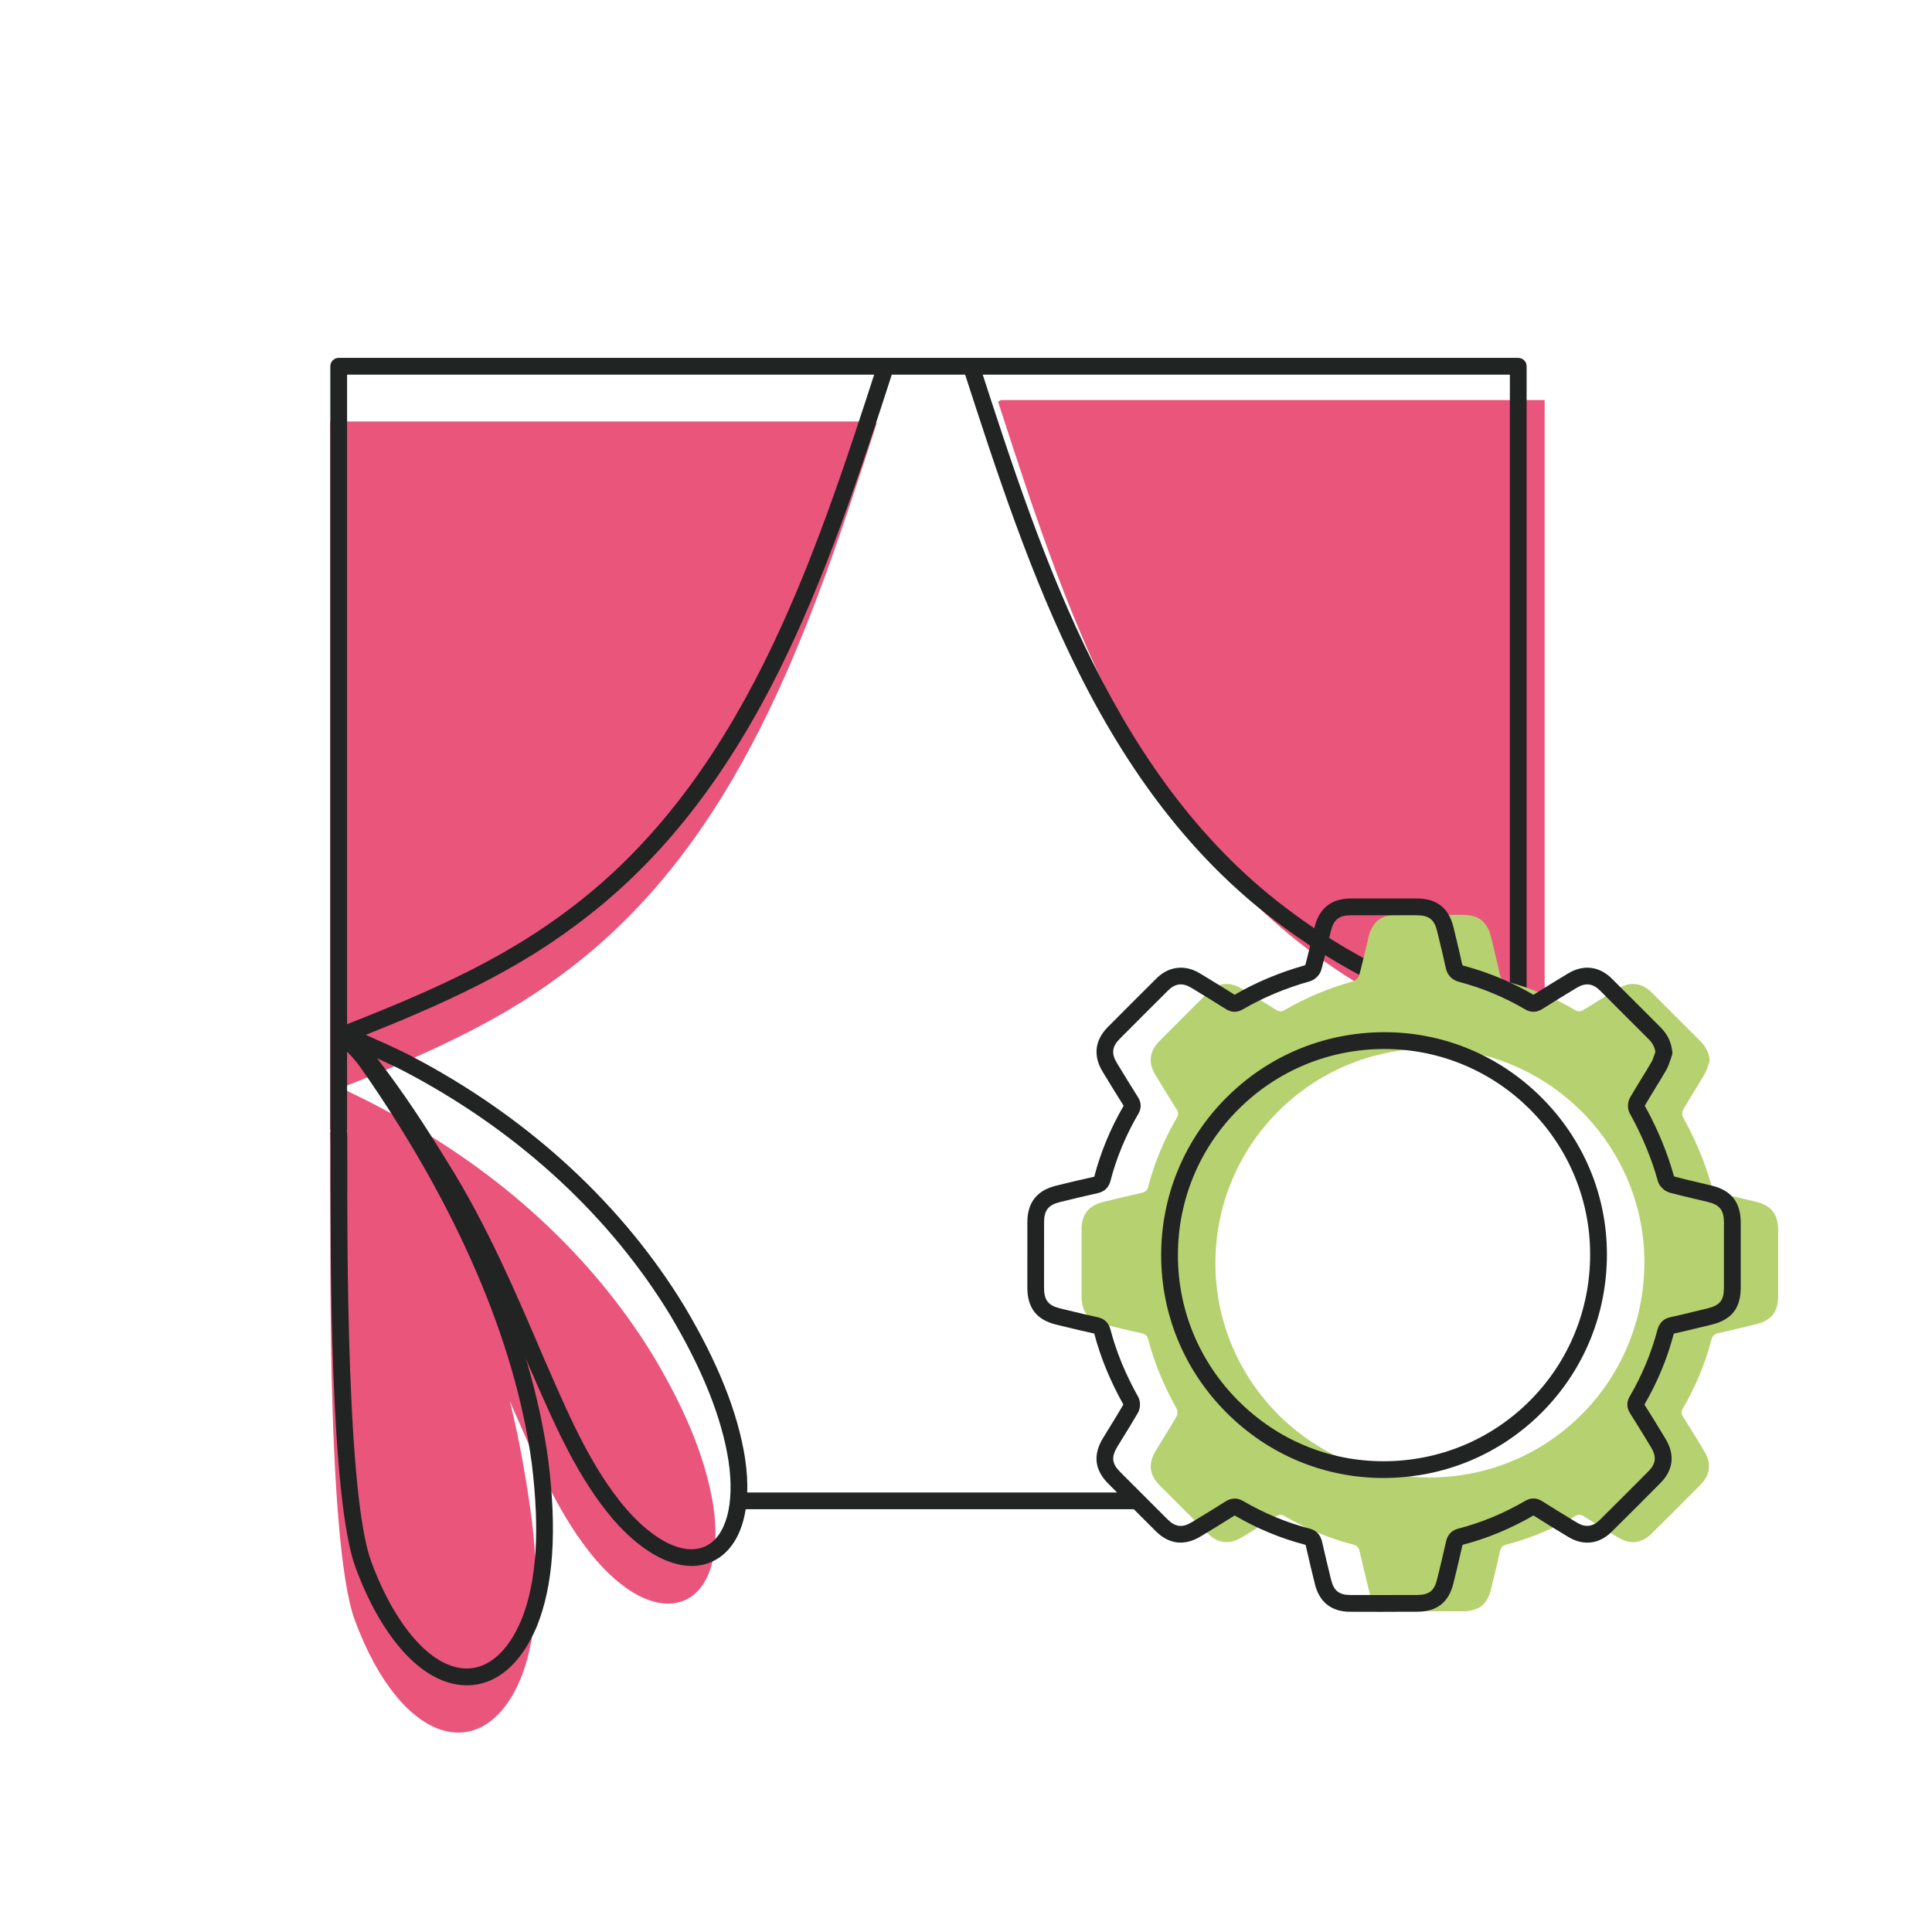 <?xml version="1.0" encoding="UTF-8"?><svg id="Capa_1" xmlns="http://www.w3.org/2000/svg" viewBox="0 0 800 800"><defs><style>.cls-1{fill:#e9557b;}.cls-2{fill:#222323;}.cls-3{fill:#b6d170;}</style></defs><path class="cls-1" d="M270.66,561.7c-25.9-42.5-64.14-76.56-107.66-100.11-10.4-5.69-12.41-6.52-21.81-11.09,31.88-12.6,63.69-26.22,91.09-46.71,74.26-54.39,103.68-145,130.76-228.55l-1.18-.71h-225.14v317.89c.54,3.08-2.28,144.83,10.22,178.51,19.47,52.49,53.45,60.53,68.65,24.16,7.67-19.09,7.41-43.08,4.5-66.61-2.08-15.36-4.88-31.71-8.96-48.3.35.83.71,1.65,1.06,2.48,9.57,21.76,19.16,45.18,34.58,63.29,28,32.28,54.87,19.23,48.57-22.58-3.47-21.75-13.43-42.75-24.68-61.66Z"/><path class="cls-1" d="M544.05,394.91c21.74,16.26,46.25,28.19,71.37,38.71,8.43-4.02,16.38-8.9,24.19-14.03v-253.94h-225.14l-1.18.71c27.08,83.55,56.5,174.16,130.76,228.55Z"/><path class="cls-2" d="M140.25,470.7c-1.92,0-3.47-1.55-3.47-3.47V151.66c0-1.92,1.55-3.47,3.47-3.47h488.42c1.92,0,3.47,1.55,3.47,3.47v277.01c0,1.92-1.55,3.47-3.47,3.47s-3.47-1.55-3.47-3.47V155.13H143.72v312.1c0,1.92-1.55,3.47-3.47,3.47Z"/><path class="cls-2" d="M141.06,432.36c-1.39,0-2.69-.83-3.23-2.2-.7-1.78.18-3.8,1.96-4.5,33.49-13.16,65.87-26.71,93.95-47.71,73.45-53.8,103.25-145.73,129.54-226.84.59-1.82,2.55-2.82,4.37-2.23,1.82.59,2.82,2.55,2.23,4.37-13.62,42.03-27.71,85.49-47.89,125.7-22.95,45.72-50.46,79.93-84.13,104.58-28.74,21.5-61.59,35.25-95.54,48.59-.42.16-.85.24-1.27.24Z"/><path class="cls-2" d="M193.32,697.84c-.17,0-.34,0-.52,0-17.35-.35-34.39-18.58-45.58-48.76-10.56-28.47-10.41-129.16-10.36-167.07,0-6.06.02-11.3-.05-12.2-.24-1.83,1.01-3.55,2.85-3.87,1.88-.33,3.69.93,4.02,2.82.13.74.14,2.11.13,13.26-.05,33.97-.2,137.34,9.92,164.64,10.01,26.99,25.03,43.94,39.21,44.23,9.26.17,17.46-6.98,22.98-20.2,6.31-15.7,7.71-36.92,4.26-64.84-6.87-50.74-31.32-107.31-70.69-163.55-1.79-2.58-3.42-4.33-5.14-6.18-1.7-1.83-3.46-3.72-5.43-6.44-1.13-1.55-.78-3.72.77-4.85,1.55-1.13,3.72-.78,4.85.77,1.73,2.38,3.27,4.04,4.9,5.79,1.81,1.95,3.69,3.97,5.75,6.94,40,57.14,64.85,114.76,71.88,166.63,3.6,29.16,2.06,51.51-4.72,68.37-6.62,15.84-16.9,24.51-29.03,24.51ZM136.82,469.85s.01.09.02.11c0-.04-.01-.08-.02-.11Z"/><path class="cls-2" d="M286.42,648.42c-10.07,0-21.67-6.75-32.53-19.27-14.54-17.07-23.84-38.35-32.84-58.92-.77-1.76-1.53-3.5-2.3-5.24-10.87-25.5-23.17-54.35-39.3-80.07-12.36-20.02-22.46-35.16-37.36-53.14l-.41-.25c-1.59-.96-2.14-3-1.26-4.63.89-1.63,2.9-2.28,4.57-1.46,4.46,2.18,8.16,3.83,11.73,5.43,5.53,2.47,10.75,4.81,17.68,8.6,46.07,24.93,83.75,59.98,108.96,101.35,13.89,23.33,22.11,43.9,25.14,62.92,3.23,21.44-1.83,37.44-13.53,42.84-2.67,1.23-5.55,1.84-8.56,1.84ZM156.14,438.22c10.71,13.87,19.24,26.89,29.2,43.03,16.41,26.16,28.83,55.29,39.78,80.98.75,1.71,1.52,3.46,2.29,5.22,8.79,20.11,17.88,40.91,31.74,57.18,11.95,13.78,24.27,19.65,32.92,15.65,8.61-3.97,12.28-17.56,9.58-35.47-2.89-18.1-10.82-37.87-24.23-60.4-24.56-40.29-61.33-74.48-106.33-98.84-5.77-3.15-10.34-5.28-14.95-7.35Z"/><path class="cls-2" d="M627.86,432.36c-.42,0-.85-.08-1.27-.24-33.95-13.34-66.8-27.09-95.57-48.61-33.63-24.63-61.15-58.84-84.1-104.56-20.18-40.2-34.27-83.66-47.89-125.7-.59-1.82.41-3.78,2.23-4.37,1.83-.59,3.78.41,4.37,2.23,26.29,81.11,56.09,173.04,129.51,226.82,28.11,21.02,60.49,34.57,93.97,47.73,1.78.7,2.66,2.72,1.96,4.5-.54,1.37-1.85,2.2-3.23,2.2Z"/><path class="cls-2" d="M469.11,624.94h-162.22c-1.92,0-3.47-1.55-3.47-3.47s1.55-3.47,3.47-3.47h162.22c1.92,0,3.47,1.55,3.47,3.47s-1.55,3.47-3.47,3.47Z"/><path class="cls-3" d="M708.01,439.18c-.71,1.87-1.19,3.87-2.17,5.57-2.87,4.96-6,9.77-8.87,14.73-.47.81-.52,2.32-.08,3.12,5.11,9.17,9.16,18.75,11.96,28.88.26.95,1.52,2.03,2.52,2.3,5.17,1.4,10.42,2.54,15.63,3.8,6.48,1.57,9.29,5.15,9.3,11.87.01,8.97.01,17.95,0,26.92,0,7.03-2.78,10.46-9.71,12.1-5.04,1.19-10.05,2.49-15.11,3.57-1.71.37-2.42,1.18-2.85,2.81-2.63,9.97-6.58,19.43-11.79,28.33-.78,1.33-.71,2.23.08,3.47,2.98,4.68,5.86,9.42,8.73,14.17,3.12,5.17,2.61,9.83-1.62,14.1-6.71,6.77-13.44,13.5-20.22,20.21-4,3.96-8.82,4.5-13.65,1.59-4.83-2.91-9.65-5.85-14.41-8.87-1.26-.8-2.18-.86-3.49-.09-8.99,5.24-18.52,9.24-28.6,11.85-1.6.42-2.21,1.25-2.55,2.78-1.16,5.23-2.43,10.44-3.7,15.65-1.54,6.33-5.11,9.14-11.7,9.16-9.25.03-18.5.03-27.75,0-6.04-.02-9.7-2.92-11.14-8.77-1.31-5.29-2.6-10.59-3.79-15.91-.36-1.61-1.01-2.5-2.71-2.94-9.99-2.59-19.43-6.56-28.34-11.75-1.43-.83-2.42-.73-3.72.1-4.61,2.92-9.27,5.76-13.93,8.58-5.29,3.21-9.99,2.66-14.32-1.65-6.55-6.53-13.09-13.07-19.62-19.62-4.58-4.6-5.1-9.14-1.69-14.75,2.83-4.66,5.77-9.27,8.49-13.99.47-.81.51-2.34.06-3.14-5.07-9.08-9.14-18.57-11.79-28.64-.4-1.51-1.08-2.3-2.69-2.64-5.24-1.13-10.44-2.43-15.65-3.68-6.44-1.55-9.28-5.19-9.28-11.89,0-9.07,0-18.13.01-27.2,0-6.49,2.84-10.12,9.2-11.67,5.21-1.28,10.42-2.53,15.65-3.69,1.52-.34,2.35-.99,2.76-2.57,2.61-10.08,6.62-19.61,11.86-28.59.79-1.35.65-2.24-.13-3.47-2.97-4.68-5.85-9.43-8.73-14.17-3.11-5.11-2.57-9.83,1.66-14.09,6.72-6.76,13.45-13.5,20.21-20.21,3.95-3.93,8.82-4.48,13.66-1.55,4.83,2.91,9.64,5.86,14.41,8.87,1.23.78,2.13.86,3.47.08,8.99-5.23,18.54-9.15,28.57-11.95.97-.27,2.1-1.46,2.37-2.44,1.43-5.26,2.59-10.59,3.89-15.89,1.55-6.32,5.17-9.15,11.7-9.16,9.07-.01,18.13-.02,27.2,0,6.73.01,10.3,2.83,11.86,9.32,1.21,5.03,2.46,10.06,3.55,15.12.39,1.84,1.19,2.77,3.08,3.27,9.88,2.62,19.25,6.52,28.07,11.69,1.44.84,2.41.7,3.72-.13,4.69-2.97,9.42-5.86,14.17-8.72,4.98-3.01,9.77-2.46,13.88,1.62,6.76,6.72,13.46,13.48,20.21,20.21,2.2,2.19,3.5,4.74,3.84,8.05ZM503.27,523.12c.05,48.85,39.94,88.73,88.69,88.67,49.38-.06,89.01-39.84,88.95-89.25-.06-48.57-40.04-88.41-88.7-88.39-49.2.02-89,39.84-88.94,88.98Z"/><path class="cls-2" d="M572.87,667.43c-4.82,0-9.43,0-13.88-.03-7.65-.03-12.67-3.97-14.5-11.41-1.19-4.82-2.56-10.43-3.8-15.99-.03-.14-.06-.24-.08-.31-.03-.01-.07-.02-.12-.03-10.06-2.6-19.89-6.68-29.22-12.11-.01,0-.02-.01-.03-.02-.03.02-.05.03-.09.05-4.81,3.04-9.74,6.04-13.99,8.62-6.67,4.04-13.09,3.29-18.57-2.16-6.56-6.53-13.1-13.08-19.63-19.63-5.74-5.76-6.46-11.98-2.19-19,.92-1.52,1.85-3.03,2.79-4.54,1.86-3.01,3.78-6.13,5.57-9.23,0-.03,0-.07,0-.1-5.49-9.87-9.42-19.44-11.99-29.23-.01-.05-.02-.09-.03-.12,0,0-.02,0-.03,0-4.13-.89-8.29-1.9-12.31-2.87l-3.43-.83c-8.04-1.93-11.94-6.93-11.94-15.27,0-9.07,0-18.14.01-27.2.01-8.06,4-13.12,11.84-15.04,4.66-1.14,10.18-2.48,15.73-3.71.06-.01.1-.02.14-.03,0,0,0-.01,0-.02,2.62-10.11,6.71-19.99,12.15-29.35-2.83-4.47-5.62-9.06-8.32-13.49l-.43-.72c-3.93-6.47-3.16-12.98,2.17-18.34,6.69-6.73,13.49-13.54,20.23-20.23,5.05-5.01,11.74-5.79,17.9-2.06,5.6,3.38,10.18,6.2,14.41,8.87,8.87-5.16,18.67-9.26,29.11-12.2.07-.06.14-.14.19-.21.92-3.38,1.74-6.87,2.54-10.25.42-1.8.85-3.61,1.29-5.4,1.92-7.82,6.99-11.79,15.07-11.8,9.07-.01,18.14-.02,27.21,0,8.32.01,13.3,3.94,15.23,11.99l.83,3.44c.93,3.84,1.89,7.81,2.74,11.76.06.27.11.42.14.49.07.03.2.09.44.15,10.15,2.69,19.89,6.74,28.94,12.05.03-.02.07-.04.11-.07,4.93-3.12,9.96-6.18,14.23-8.76,6.31-3.82,12.92-3.04,18.12,2.13,3.67,3.64,7.32,7.3,10.97,10.96,3.08,3.09,6.16,6.17,9.25,9.25,2.84,2.83,4.43,6.15,4.84,10.15.06.54-.02,1.08-.21,1.59-.21.54-.39,1.09-.57,1.64-.46,1.39-.99,2.96-1.84,4.43-1.46,2.52-3,5.02-4.48,7.44-1.43,2.33-2.91,4.74-4.3,7.13,0,.03,0,.06,0,.08,5.25,9.45,9.31,19.24,12.06,29.12.07.07.17.14.24.18,3.47.94,7.05,1.77,10.52,2.59,1.65.39,3.29.77,4.94,1.17,8.04,1.94,11.95,6.93,11.96,15.24.01,8.98.01,17.95,0,26.93-.01,8.68-3.83,13.45-12.38,15.47-1.67.39-3.33.8-5,1.21-3.32.81-6.76,1.65-10.18,2.38-.05.01-.1.02-.14.03-.02.07-.05.16-.08.27-2.69,10.18-6.76,19.97-12.1,29.11,3.05,4.81,6.01,9.66,8.74,14.18,3.98,6.58,3.24,12.92-2.12,18.33-6.9,6.96-13.71,13.77-20.24,20.23-5.14,5.08-11.66,5.85-17.89,2.09-4.57-2.76-9.49-5.74-14.44-8.89-9.36,5.44-19.24,9.53-29.38,12.16-.01.05-.03.1-.04.17-1.14,5.16-2.41,10.37-3.63,15.4l-.08.32c-1.93,7.92-6.85,11.79-15.06,11.81-4.86.02-9.47.02-13.9.02ZM511.22,620.51c1.17,0,2.34.35,3.54,1.04,8.78,5.11,18.02,8.94,27.47,11.39,2.85.74,4.56,2.55,5.23,5.55,1.23,5.49,2.59,11.05,3.77,15.84,1.07,4.33,3.32,6.11,7.79,6.12,8.53.03,17.6.04,27.73,0,4.99-.02,7.17-1.72,8.33-6.51l.08-.32c1.22-5,2.47-10.17,3.6-15.25.64-2.91,2.3-4.67,5.06-5.39,9.56-2.47,18.88-6.34,27.72-11.49,2.4-1.4,4.73-1.35,7.1.16,4.9,3.12,9.79,6.09,14.34,8.83,3.48,2.1,6.56,1.75,9.42-1.08,6.52-6.45,13.31-13.24,20.19-20.18,3.08-3.1,3.41-6.05,1.11-9.86-2.72-4.51-5.66-9.34-8.69-14.1-1.51-2.37-1.55-4.69-.15-7.09,5.05-8.62,8.89-17.86,11.43-27.46.78-2.96,2.57-4.7,5.48-5.32,3.33-.71,6.71-1.54,9.99-2.34,1.68-.41,3.36-.82,5.05-1.22,5.38-1.27,7.03-3.31,7.03-8.72.01-8.97.01-17.94,0-26.91,0-5.09-1.75-7.32-6.65-8.5-1.63-.39-3.26-.77-4.89-1.16-3.55-.83-7.22-1.69-10.83-2.66-1.91-.52-4.3-2.35-4.96-4.72-2.64-9.52-6.56-18.98-11.65-28.12-1.03-1.85-.99-4.67.1-6.55,1.46-2.52,3-5.02,4.48-7.44,1.46-2.38,2.98-4.84,4.39-7.28.5-.87.87-1.98,1.27-3.16.12-.36.24-.71.36-1.06-.34-2.05-1.2-3.68-2.74-5.2-3.09-3.08-6.18-6.18-9.27-9.27-3.64-3.65-7.29-7.3-10.94-10.94-2.96-2.94-6.02-3.29-9.63-1.11-4.24,2.56-9.24,5.6-14.11,8.69-1.58,1-4.06,2.11-7.33.19-8.51-4.99-17.66-8.8-27.21-11.33-3.09-.82-4.92-2.75-5.59-5.9-.83-3.86-1.78-7.79-2.7-11.58l-.83-3.45c-1.18-4.91-3.4-6.65-8.49-6.66-9.06-.02-18.12-.01-27.19,0-4.92,0-7.17,1.77-8.34,6.51-.44,1.78-.86,3.56-1.28,5.34-.82,3.49-1.67,7.09-2.64,10.63-.59,2.18-2.65,4.27-4.78,4.87-9.98,2.79-19.32,6.7-27.76,11.61-2.4,1.39-4.71,1.35-7.07-.14-4.21-2.66-8.76-5.46-14.35-8.83-3.5-2.11-6.59-1.77-9.42,1.05-6.72,6.68-13.52,13.47-20.2,20.2-3.1,3.12-3.45,6.07-1.16,9.84l.44.72c2.68,4.41,5.46,8.98,8.26,13.4.97,1.52,2.04,3.92.19,7.08-5.16,8.85-9.03,18.17-11.5,27.72-.72,2.78-2.47,4.45-5.36,5.09-5.48,1.22-10.95,2.54-15.58,3.68-4.77,1.17-6.55,3.42-6.55,8.3-.01,9.07-.01,18.13-.01,27.19,0,5.11,1.73,7.34,6.62,8.52l3.44.83c3.98.97,8.09,1.96,12.13,2.83,2.83.61,4.57,2.29,5.32,5.15,2.44,9.29,6.19,18.39,11.46,27.83,1.04,1.86,1,4.68-.08,6.57-1.87,3.24-3.85,6.46-5.77,9.57-.92,1.5-1.85,2.99-2.76,4.49-2.59,4.27-2.29,7.02,1.18,10.5,6.52,6.55,13.06,13.09,19.61,19.61,3.21,3.2,6.13,3.53,10.07,1.14,4.22-2.56,9.12-5.54,13.88-8.55,1.27-.8,2.53-1.21,3.79-1.21ZM605.35,639.77h0ZM540.76,639.75h0ZM540.54,639.54h0ZM692.91,552.26h0ZM453.02,551.98h0s0,0,0,0ZM453.05,487.44h0ZM693.28,487.17s0,0,.01,0c0,0,0,0-.01,0ZM465.45,458.18h0ZM511.53,412.07h0ZM605.51,399.68h0ZM572.85,612.01c-24.46,0-47.52-9.59-64.94-27.01-17.45-17.44-27.07-40.58-27.1-65.13h0c-.03-24.7,9.57-47.91,27.02-65.37,17.45-17.46,40.67-27.07,65.39-27.09h.04c24.44,0,47.52,9.58,64.98,26.98,17.47,17.41,27.12,40.45,27.15,64.88.03,24.83-9.54,48.12-26.95,65.59-17.41,17.47-40.66,27.11-65.47,27.14h-.12ZM573.26,434.37h-.04c-22.87.01-44.35,8.91-60.49,25.05-16.14,16.14-25.01,37.61-24.98,60.45h0c.02,22.7,8.93,44.09,25.07,60.23,16.11,16.11,37.43,24.97,60.03,24.97h.11c22.95-.03,44.46-8.94,60.56-25.1,16.1-16.16,24.95-37.7,24.92-60.68-.06-46.84-38.27-84.92-85.18-84.92Z"/></svg>